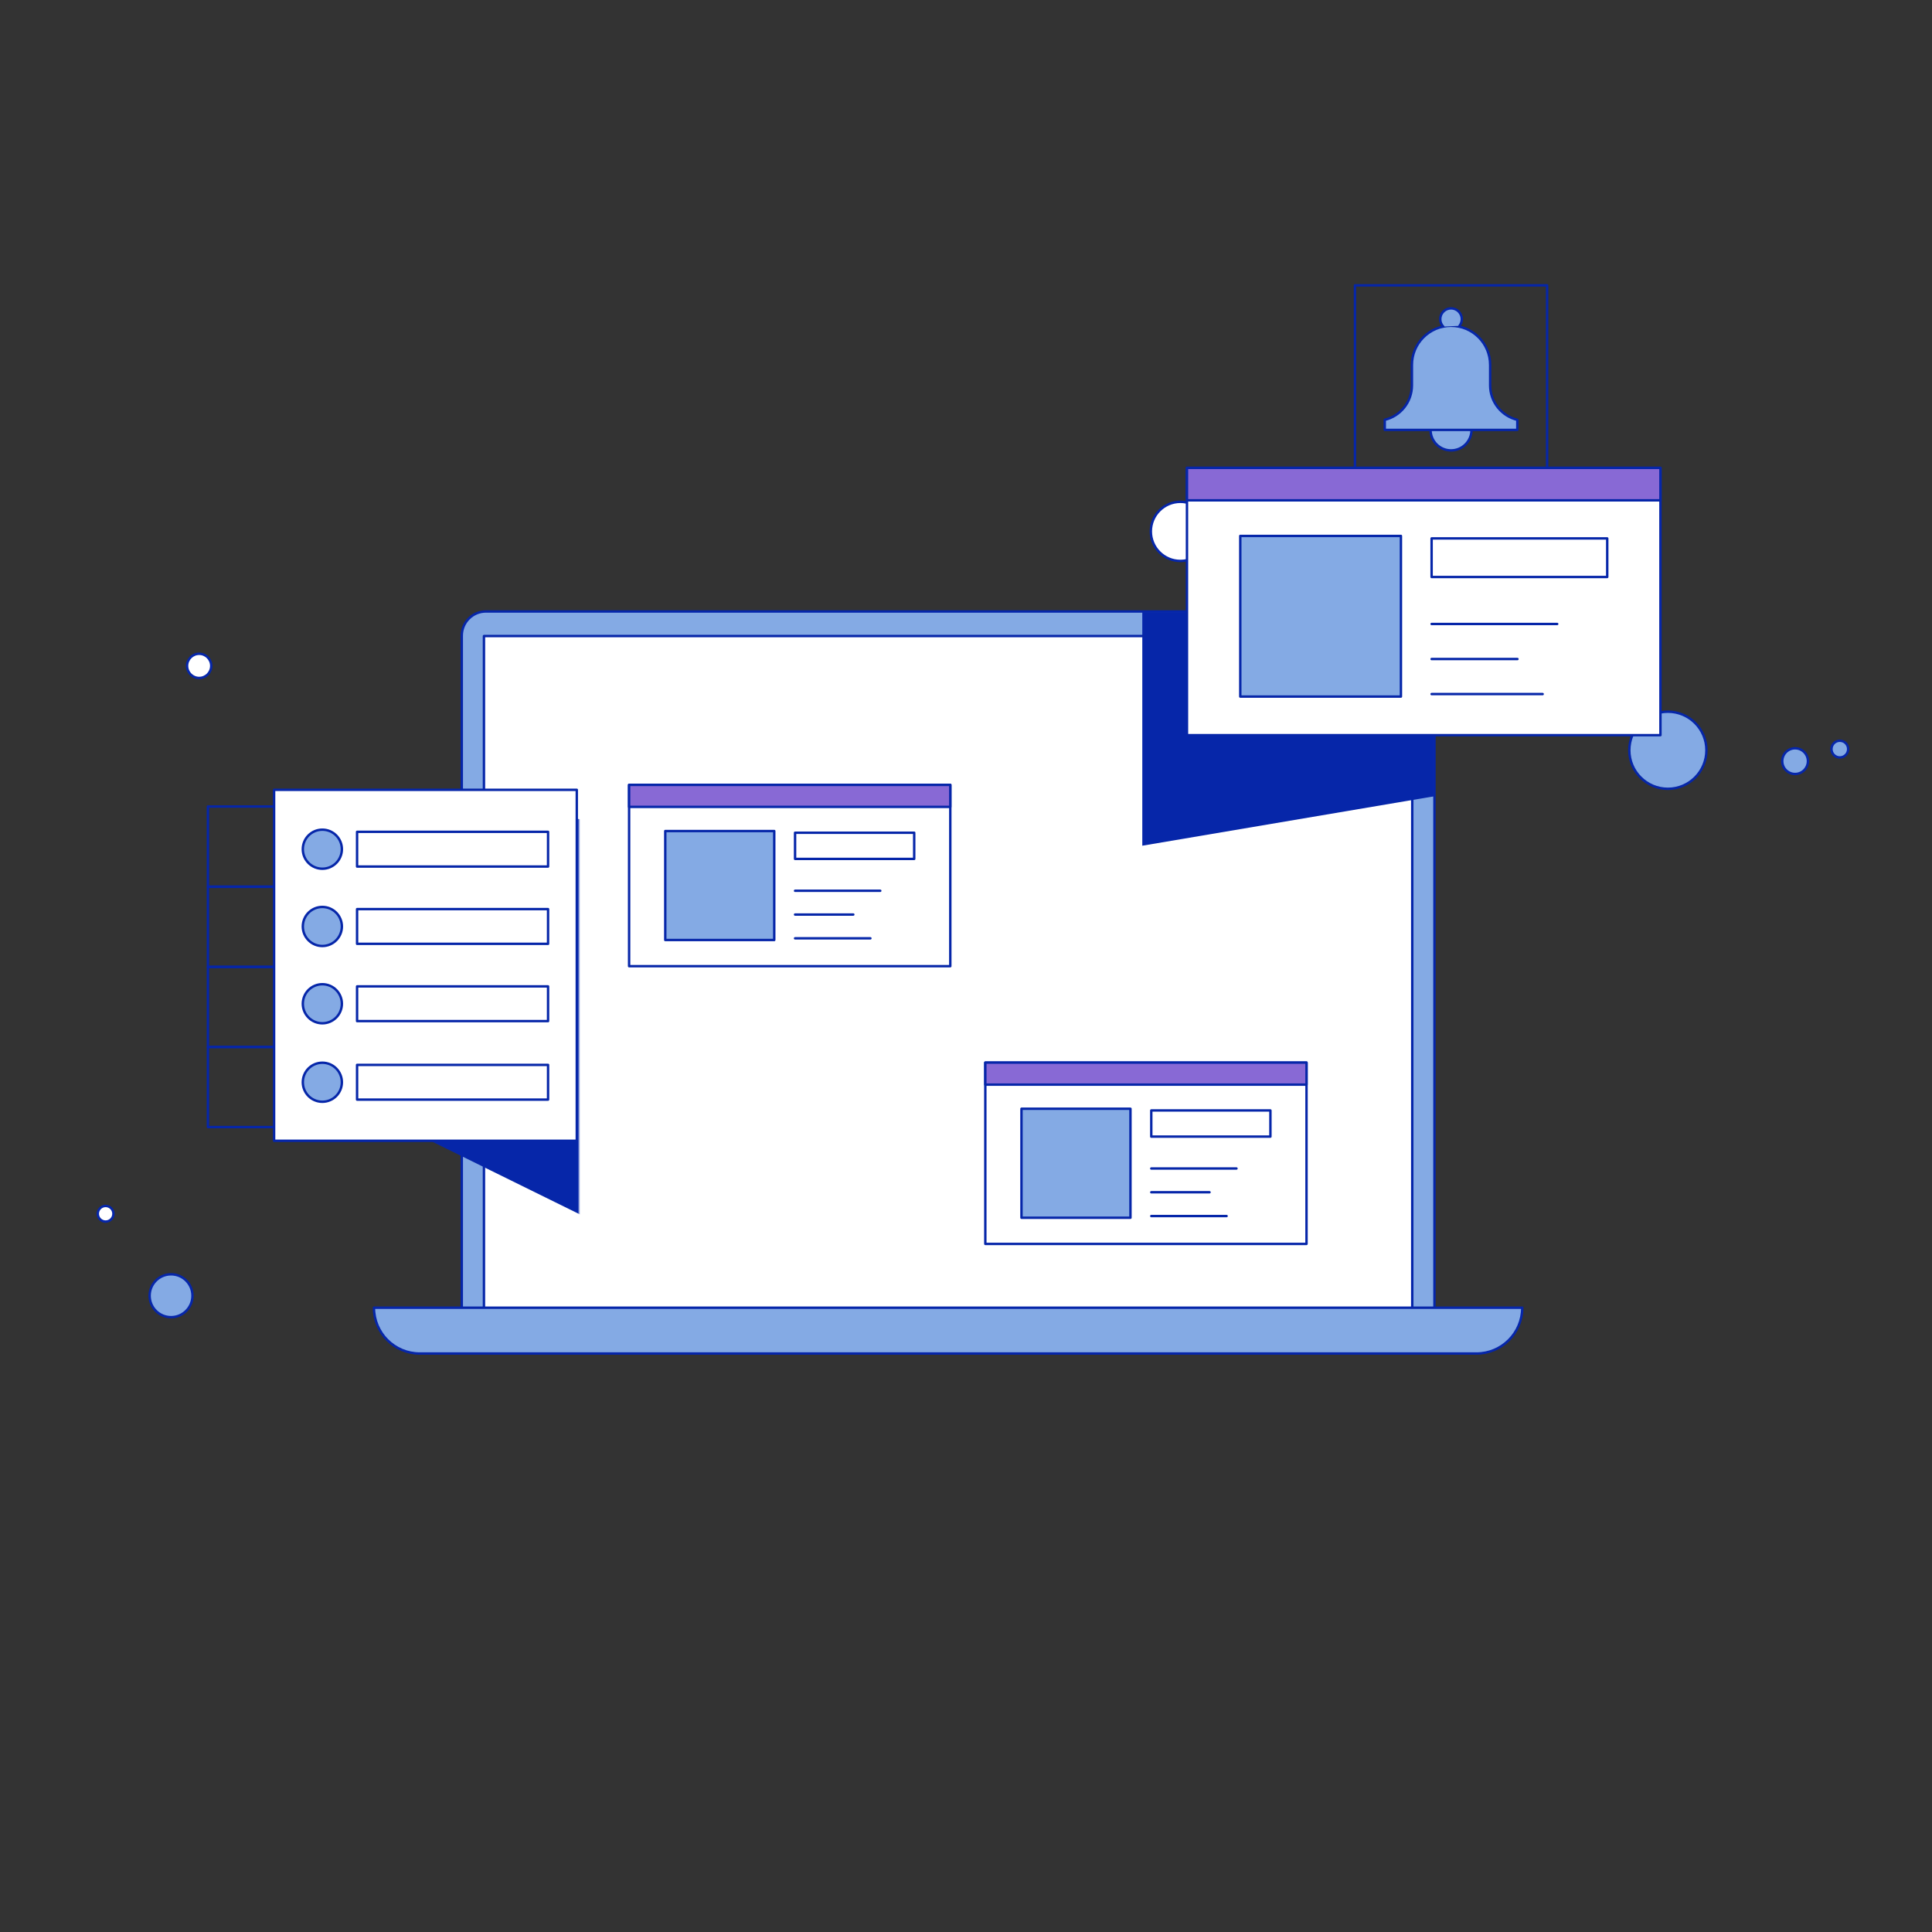<svg width="1600" height="1600" viewBox="0 0 1600 1600" fill="none" xmlns="http://www.w3.org/2000/svg">
<rect x="0" y="0" width="1600" height="1600" fill="#333333" stroke="none"/>
<g clip-path="url(#clip0_40000055_8283)">
<mask id="mask0_40000055_8283" style="mask-type:luminance" maskUnits="userSpaceOnUse" x="0" y="0" width="1600" height="1600">
<path d="M1600 0H0V1600H1600V0Z" fill="white"/>
</mask>
<g mask="url(#mask0_40000055_8283)">
<mask id="mask1_40000055_8283" style="mask-type:luminance" maskUnits="userSpaceOnUse" x="0" y="0" width="1600" height="1600">
<path d="M1600 0H0V1600H1600V0Z" fill="white"/>
</mask>
<g mask="url(#mask1_40000055_8283)">
<path d="M260.67 734.246H172.188V667.928H260.67V734.246Z" stroke="#0626A9" stroke-width="2" stroke-linecap="round" stroke-linejoin="round"/>
<path d="M260.67 800.752H172.188V734.433H260.67V800.752Z" stroke="#0626A9" stroke-width="2" stroke-linecap="round" stroke-linejoin="round"/>
<path d="M260.67 867.071H172.188V800.752H260.67V867.071Z" stroke="#0626A9" stroke-width="2" stroke-linecap="round" stroke-linejoin="round"/>
<path d="M260.67 933.389H172.188V867.071H260.67V933.389Z" stroke="#0626A9" stroke-width="2" stroke-linecap="round" stroke-linejoin="round"/>
<path d="M349.151 734.246H260.67V667.928H349.151V734.246Z" stroke="#0626A9" stroke-width="2" stroke-linecap="round" stroke-linejoin="round"/>
<path d="M349.151 800.752H260.67V734.433H349.151V800.752Z" stroke="#0626A9" stroke-width="2" stroke-linecap="round" stroke-linejoin="round"/>
<path d="M349.151 867.071H260.67V800.752H349.151V867.071Z" stroke="#0626A9" stroke-width="2" stroke-linecap="round" stroke-linejoin="round"/>
<path d="M349.151 933.389H260.67V867.071H349.151V933.389Z" stroke="#0626A9" stroke-width="2" stroke-linecap="round" stroke-linejoin="round"/>
<path d="M437.633 734.246H349.151V667.928H437.633V734.246Z" stroke="#0626A9" stroke-width="2" stroke-linecap="round" stroke-linejoin="round"/>
<path d="M437.633 800.752H349.151V734.433H437.633V800.752Z" stroke="#0626A9" stroke-width="2" stroke-linecap="round" stroke-linejoin="round"/>
<path d="M437.633 867.071H349.151V800.752H437.633V867.071Z" stroke="#0626A9" stroke-width="2" stroke-linecap="round" stroke-linejoin="round"/>
<path d="M437.633 933.389H349.151V867.071H437.633V933.389Z" stroke="#0626A9" stroke-width="2" stroke-linecap="round" stroke-linejoin="round"/>
<path d="M1281.24 395.418H1122.13V236.315H1281.24V395.418Z" stroke="#0626A9" stroke-width="2" stroke-linecap="round" stroke-linejoin="round"/>
<path d="M1218.65 356.033C1218.65 365.405 1211.06 373.002 1201.69 373.002C1192.31 373.002 1184.72 365.405 1184.72 356.033C1184.72 346.661 1192.31 339.064 1201.69 339.064C1211.06 339.064 1218.65 346.661 1218.65 356.033Z" fill="#84AAE4"/>
<path d="M1218.65 356.033C1218.65 365.405 1211.06 373.002 1201.69 373.002C1192.31 373.002 1184.72 365.405 1184.72 356.033C1184.72 346.661 1192.31 339.064 1201.69 339.064C1211.06 339.064 1218.65 346.661 1218.65 356.033Z" stroke="#0626A9" stroke-width="2" stroke-linecap="round" stroke-linejoin="round"/>
<path d="M1234.08 319.144C1234.08 332.99 1243.67 344.588 1256.57 347.669V356.033H1146.8V347.669C1159.7 344.588 1169.29 332.99 1169.29 319.144V302.202C1169.29 284.313 1183.8 269.811 1201.69 269.811C1219.57 269.811 1234.08 284.313 1234.08 302.202V319.144Z" fill="#84AAE4"/>
<path d="M1234.08 319.144C1234.08 332.99 1243.67 344.588 1256.57 347.669V356.033H1146.8V347.669C1159.7 344.588 1169.29 332.99 1169.29 319.144V302.202C1169.29 284.313 1183.8 269.811 1201.69 269.811C1219.57 269.811 1234.08 284.313 1234.08 302.202V319.144Z" stroke="#0626A9" stroke-width="2" stroke-linecap="round" stroke-linejoin="round"/>
<path d="M1208.72 269.814C1209.91 268.296 1210.62 266.383 1210.62 264.304C1210.62 259.368 1206.62 255.367 1201.69 255.367C1196.75 255.367 1192.75 259.368 1192.75 264.304C1192.75 266.691 1193.68 268.86 1195.21 270.463" fill="#84AAE4"/>
<path d="M1208.72 269.814C1209.91 268.296 1210.62 266.383 1210.62 264.304C1210.62 259.368 1206.62 255.367 1201.69 255.367C1196.75 255.367 1192.75 259.368 1192.75 264.304C1192.75 266.691 1193.68 268.86 1195.21 270.463" stroke="#0626A9" stroke-width="2" stroke-linecap="round" stroke-linejoin="round"/>
<path d="M1281.24 581.14H1122.13V422.037H1281.24V581.14Z" stroke="#0626A9" stroke-width="2" stroke-linecap="round" stroke-linejoin="round"/>
<path d="M1256.57 501.588C1256.57 471.274 1232 446.7 1201.69 446.7C1171.37 446.7 1146.8 471.274 1146.8 501.588C1146.8 531.902 1171.37 556.477 1201.69 556.477C1232 556.477 1256.57 531.902 1256.57 501.588Z" stroke="#0626A9" stroke-width="2" stroke-linecap="round" stroke-linejoin="round"/>
<path d="M1201.69 501.588V459.222" stroke="#0626A9" stroke-width="2" stroke-linecap="round" stroke-linejoin="round"/>
<path d="M1226.78 501.588H1201.69" stroke="#0626A9" stroke-width="2" stroke-linecap="round" stroke-linejoin="round"/>
<path d="M1002.04 440.072C1002.04 426.551 991.081 415.591 977.56 415.591C964.039 415.591 953.079 426.551 953.079 440.072C953.079 453.593 964.039 464.553 977.56 464.553C991.081 464.553 1002.04 453.593 1002.04 440.072Z" fill="white"/>
<path d="M1002.04 440.072C1002.04 426.551 991.081 415.591 977.56 415.591C964.039 415.591 953.079 426.551 953.079 440.072C953.079 453.593 964.039 464.553 977.56 464.553C991.081 464.553 1002.04 453.593 1002.04 440.072Z" stroke="#0626A9" stroke-width="2" stroke-linecap="round" stroke-linejoin="round"/>
<path d="M1020.68 414.328C1020.68 408.3 1015.8 403.413 1009.77 403.413C1003.74 403.413 998.853 408.3 998.853 414.328C998.853 420.356 1003.74 425.244 1009.77 425.244C1015.8 425.244 1020.68 420.356 1020.68 414.328Z" fill="#84AAE4"/>
<path d="M1020.68 414.328C1020.68 408.3 1015.8 403.413 1009.77 403.413C1003.74 403.413 998.853 408.3 998.853 414.328C998.853 420.356 1003.74 425.244 1009.77 425.244C1015.8 425.244 1020.68 420.356 1020.68 414.328Z" stroke="#0626A9" stroke-width="2" stroke-linecap="round" stroke-linejoin="round"/>
<path d="M1413.19 621.326C1413.19 603.69 1398.9 589.394 1381.26 589.394C1363.63 589.394 1349.33 603.69 1349.33 621.326C1349.33 638.962 1363.63 653.258 1381.26 653.258C1398.9 653.258 1413.19 638.962 1413.19 621.326Z" fill="#84AAE4"/>
<path d="M1413.19 621.326C1413.19 603.69 1398.9 589.394 1381.26 589.394C1363.63 589.394 1349.33 603.69 1349.33 621.326C1349.33 638.962 1363.63 653.258 1381.26 653.258C1398.9 653.258 1413.19 638.962 1413.19 621.326Z" stroke="#0626A9" stroke-width="2" stroke-linecap="round" stroke-linejoin="round"/>
<path d="M1497.25 630.339C1497.25 624.463 1492.48 619.699 1486.61 619.699C1480.73 619.699 1475.97 624.463 1475.97 630.339C1475.97 636.215 1480.73 640.978 1486.61 640.978C1492.48 640.978 1497.25 636.215 1497.25 630.339Z" fill="#84AAE4"/>
<path d="M1497.25 630.339C1497.25 624.463 1492.48 619.699 1486.61 619.699C1480.73 619.699 1475.97 624.463 1475.97 630.339C1475.97 636.215 1480.73 640.978 1486.61 640.978C1492.48 640.978 1497.25 636.215 1497.25 630.339Z" stroke="#0626A9" stroke-width="2" stroke-linecap="round" stroke-linejoin="round"/>
<path d="M1530.58 620.362C1530.58 616.541 1527.48 613.444 1523.66 613.444C1519.84 613.444 1516.74 616.541 1516.74 620.362C1516.74 624.183 1519.84 627.281 1523.66 627.281C1527.48 627.281 1530.58 624.183 1530.58 620.362Z" fill="#84AAE4"/>
<path d="M1530.58 620.362C1530.58 616.541 1527.48 613.444 1523.66 613.444C1519.84 613.444 1516.74 616.541 1516.74 620.362C1516.74 624.183 1519.84 627.281 1523.66 627.281C1527.48 627.281 1530.58 624.183 1530.58 620.362Z" stroke="#0626A9" stroke-width="2" stroke-linecap="round" stroke-linejoin="round"/>
<path d="M159.414 1073.07C159.414 1063.27 151.467 1055.32 141.665 1055.32C131.863 1055.32 123.916 1063.27 123.916 1073.07C123.916 1082.87 131.863 1090.82 141.665 1090.82C151.467 1090.82 159.414 1082.87 159.414 1073.07Z" fill="#84AAE4"/>
<path d="M159.414 1073.07C159.414 1063.27 151.467 1055.32 141.665 1055.32C131.863 1055.32 123.916 1063.27 123.916 1073.07C123.916 1082.87 131.863 1090.82 141.665 1090.82C151.467 1090.82 159.414 1082.87 159.414 1073.07Z" stroke="#0626A9" stroke-width="2" stroke-linecap="round" stroke-linejoin="round"/>
<path d="M93.95 1005.19C93.95 1001.61 91.048 998.704 87.468 998.704C83.888 998.704 80.985 1001.61 80.985 1005.19C80.985 1008.77 83.888 1011.67 87.468 1011.67C91.048 1011.67 93.95 1008.77 93.95 1005.19Z" fill="white"/>
<path d="M93.95 1005.19C93.95 1001.61 91.048 998.704 87.468 998.704C83.888 998.704 80.985 1001.61 80.985 1005.19C80.985 1008.77 83.888 1011.67 87.468 1011.67C91.048 1011.67 93.95 1008.77 93.95 1005.19Z" stroke="#0626A9" stroke-width="2" stroke-linecap="round" stroke-linejoin="round"/>
<path d="M174.937 551.455C174.937 545.928 170.457 541.447 164.93 541.447C159.403 541.447 154.923 545.928 154.923 551.455C154.923 556.982 159.403 561.462 164.93 561.462C170.457 561.462 174.937 556.982 174.937 551.455Z" fill="white"/>
<path d="M174.937 551.455C174.937 545.928 170.457 541.447 164.93 541.447C159.403 541.447 154.923 545.928 154.923 551.455C154.923 556.982 159.403 561.462 164.93 561.462C170.457 561.462 174.937 556.982 174.937 551.455Z" stroke="#0626A9" stroke-width="2" stroke-linecap="round" stroke-linejoin="round"/>
<path d="M382.419 1110.99H1187.95V526.428C1187.95 515.356 1178.97 506.381 1167.9 506.381H402.466C391.394 506.381 382.419 515.356 382.419 526.428V1110.99Z" fill="#84AAE4"/>
<path d="M382.419 1110.99H1187.95V526.428C1187.95 515.356 1178.97 506.381 1167.9 506.381H402.466C391.394 506.381 382.419 515.356 382.419 526.428V1110.99Z" stroke="#0626A9" stroke-width="2" stroke-linecap="round" stroke-linejoin="round"/>
<path d="M400.796 1090.62H1169.57V526.751H400.796V1090.62Z" fill="white"/>
<path d="M400.796 1090.62H1169.57V526.751H400.796V1090.62Z" stroke="#0626A9" stroke-width="2" stroke-linecap="round" stroke-linejoin="round"/>
<path d="M347.634 1120.93H1222.73C1243.68 1120.93 1260.67 1103.94 1260.67 1082.99H309.701C309.701 1103.94 326.684 1120.93 347.634 1120.93Z" fill="#84AAE4"/>
<path d="M347.634 1120.93H1222.73C1243.68 1120.93 1260.67 1103.94 1260.67 1082.99H309.701C309.701 1103.94 326.684 1120.93 347.634 1120.93Z" stroke="#0626A9" stroke-width="2" stroke-linecap="round" stroke-linejoin="round"/>
<mask id="mask2_40000055_8283" style="mask-type:alpha" maskUnits="userSpaceOnUse" x="-326" y="506" width="806" height="577">
<path d="M-326 1082.77H479.529V526.428C479.529 515.356 470.554 506.381 459.482 506.381H-305.953C-317.025 506.381 -326 515.356 -326 526.428V1082.77Z" fill="#8484FA"/>
</mask>
<g mask="url(#mask2_40000055_8283)">
<path d="M356.478 944.762L642.692 1085.7V710.543L356.478 654.095V944.762Z" fill="#0626A9"/>
</g>
<mask id="mask3_40000055_8283" style="mask-type:alpha" maskUnits="userSpaceOnUse" x="382" y="506" width="806" height="577">
<path d="M382.419 1082.77H1187.95V526.428C1187.95 515.356 1178.97 506.381 1167.9 506.381H402.466C391.394 506.381 382.419 515.356 382.419 526.428V1082.77Z" fill="#8484FA"/>
</mask>
<g mask="url(#mask3_40000055_8283)">
<path d="M1486.8 608.814L946 700.379V407.831L1486.8 387.48V608.814Z" fill="#0626A9"/>
<path d="M787 800.149H521V650H787V800.149Z" fill="white"/>
<path d="M787 800.149H521V650H787V800.149Z" stroke="#0626A9" stroke-width="2" stroke-linecap="round" stroke-linejoin="round"/>
<path d="M641.202 688.222H550.944V778.479H641.202V688.222Z" fill="#84AAE4"/>
<path d="M641.202 688.222H550.944V778.479H641.202V688.222Z" stroke="#0626A9" stroke-width="2" stroke-linecap="round" stroke-linejoin="round"/>
<path d="M757.104 711.305H658.44V689.625H757.104V711.305Z" fill="white"/>
<path d="M757.104 711.305H658.44V689.625H757.104V711.305Z" stroke="#0626A9" stroke-width="2" stroke-linecap="round" stroke-linejoin="round"/>
<path d="M658.44 737.699H728.998" stroke="#0626A9" stroke-width="2" stroke-linecap="round" stroke-linejoin="round"/>
<path d="M658.44 757.388H706.666" stroke="#0626A9" stroke-width="2" stroke-linecap="round" stroke-linejoin="round"/>
<path d="M658.44 777.076H720.824" stroke="#0626A9" stroke-width="2" stroke-linecap="round" stroke-linejoin="round"/>
<path d="M787 668.229H521V650H787V668.229Z" fill="#8869D5"/>
<path d="M787 668.229H521V650H787V668.229Z" stroke="#0626A9" stroke-width="2" stroke-linecap="round" stroke-linejoin="round"/>
<path d="M1082 1030.15H816V880H1082V1030.15Z" fill="white"/>
<path d="M1082 1030.15H816V880H1082V1030.15Z" stroke="#0626A9" stroke-width="2" stroke-linecap="round" stroke-linejoin="round"/>
<path d="M936.202 918.222H845.944V1008.48H936.202V918.222Z" fill="#84AAE4"/>
<path d="M936.202 918.222H845.944V1008.48H936.202V918.222Z" stroke="#0626A9" stroke-width="2" stroke-linecap="round" stroke-linejoin="round"/>
<path d="M1052.1 941.305H953.44V919.625H1052.1V941.305Z" fill="white"/>
<path d="M1052.1 941.305H953.44V919.625H1052.1V941.305Z" stroke="#0626A9" stroke-width="2" stroke-linecap="round" stroke-linejoin="round"/>
<path d="M953.44 967.699H1024" stroke="#0626A9" stroke-width="2" stroke-linecap="round" stroke-linejoin="round"/>
<path d="M953.44 987.388H1001.67" stroke="#0626A9" stroke-width="2" stroke-linecap="round" stroke-linejoin="round"/>
<path d="M953.44 1007.08H1015.82" stroke="#0626A9" stroke-width="2" stroke-linecap="round" stroke-linejoin="round"/>
<path d="M1082 898.229H816V880H1082V898.229Z" fill="#8869D5"/>
<path d="M1082 898.229H816V880H1082V898.229Z" stroke="#0626A9" stroke-width="2" stroke-linecap="round" stroke-linejoin="round"/>
</g>
<path d="M477.667 944.762H227V654.095H477.667V944.762Z" fill="white"/>
<path d="M477.667 944.762H227V654.095H477.667V944.762Z" stroke="#0626A9" stroke-width="2" stroke-linecap="round" stroke-linejoin="round"/>
<path d="M283.133 896.267C283.133 887.333 275.89 880.09 266.956 880.09C258.022 880.09 250.779 887.333 250.779 896.267C250.779 905.201 258.022 912.443 266.956 912.443C275.89 912.443 283.133 905.201 283.133 896.267Z" fill="#84AAE4"/>
<path d="M283.133 896.267C283.133 887.333 275.89 880.09 266.956 880.09C258.022 880.09 250.779 887.333 250.779 896.267C250.779 905.201 258.022 912.443 266.956 912.443C275.89 912.443 283.133 905.201 283.133 896.267Z" stroke="#0626A9" stroke-width="2" stroke-linecap="round" stroke-linejoin="round"/>
<path d="M453.888 910.646H295.715V881.887H453.888V910.646Z" stroke="#0626A9" stroke-width="2" stroke-linecap="round" stroke-linejoin="round"/>
<path d="M283.133 831.267C283.133 822.333 275.89 815.09 266.956 815.09C258.022 815.09 250.779 822.333 250.779 831.267C250.779 840.201 258.022 847.443 266.956 847.443C275.89 847.443 283.133 840.201 283.133 831.267Z" fill="#84AAE4"/>
<path d="M283.133 831.267C283.133 822.333 275.89 815.09 266.956 815.09C258.022 815.09 250.779 822.333 250.779 831.267C250.779 840.201 258.022 847.443 266.956 847.443C275.89 847.443 283.133 840.201 283.133 831.267Z" stroke="#0626A9" stroke-width="2" stroke-linecap="round" stroke-linejoin="round"/>
<path d="M453.888 845.646H295.715V816.887H453.888V845.646Z" stroke="#0626A9" stroke-width="2" stroke-linecap="round" stroke-linejoin="round"/>
<path d="M283.133 767.267C283.133 758.333 275.89 751.09 266.956 751.09C258.022 751.09 250.779 758.333 250.779 767.267C250.779 776.201 258.022 783.443 266.956 783.443C275.89 783.443 283.133 776.201 283.133 767.267Z" fill="#84AAE4"/>
<path d="M283.133 767.267C283.133 758.333 275.89 751.09 266.956 751.09C258.022 751.09 250.779 758.333 250.779 767.267C250.779 776.201 258.022 783.443 266.956 783.443C275.89 783.443 283.133 776.201 283.133 767.267Z" stroke="#0626A9" stroke-width="2" stroke-linecap="round" stroke-linejoin="round"/>
<path d="M453.888 781.646H295.715V752.887H453.888V781.646Z" stroke="#0626A9" stroke-width="2" stroke-linecap="round" stroke-linejoin="round"/>
<path d="M283.133 703.267C283.133 694.333 275.89 687.09 266.956 687.09C258.022 687.09 250.779 694.333 250.779 703.267C250.779 712.201 258.022 719.443 266.956 719.443C275.89 719.443 283.133 712.201 283.133 703.267Z" fill="#84AAE4"/>
<path d="M283.133 703.267C283.133 694.333 275.89 687.09 266.956 687.09C258.022 687.09 250.779 694.333 250.779 703.267C250.779 712.201 258.022 719.443 266.956 719.443C275.89 719.443 283.133 712.201 283.133 703.267Z" stroke="#0626A9" stroke-width="2" stroke-linecap="round" stroke-linejoin="round"/>
<path d="M453.888 717.646H295.715V688.887H453.888V717.646Z" stroke="#0626A9" stroke-width="2" stroke-linecap="round" stroke-linejoin="round"/>
<path d="M1375.11 608.814H983V387.48H1375.11V608.814Z" fill="white"/>
<path d="M1375.11 608.814H983V387.48H1375.11V608.814Z" stroke="#0626A9" stroke-width="2" stroke-linecap="round" stroke-linejoin="round"/>
<path d="M1160.19 443.823H1027.14V576.871H1160.19V443.823Z" fill="#84AAE4"/>
<path d="M1160.19 443.823H1027.14V576.871H1160.19V443.823Z" stroke="#0626A9" stroke-width="2" stroke-linecap="round" stroke-linejoin="round"/>
<path d="M1331.04 477.849H1185.6V445.891H1331.04V477.849Z" fill="white"/>
<path d="M1331.04 477.849H1185.6V445.891H1331.04V477.849Z" stroke="#0626A9" stroke-width="2" stroke-linecap="round" stroke-linejoin="round"/>
<path d="M1185.6 516.757H1289.61" stroke="#0626A9" stroke-width="2" stroke-linecap="round" stroke-linejoin="round"/>
<path d="M1185.6 545.78H1256.69" stroke="#0626A9" stroke-width="2" stroke-linecap="round" stroke-linejoin="round"/>
<path d="M1185.6 574.803H1277.56" stroke="#0626A9" stroke-width="2" stroke-linecap="round" stroke-linejoin="round"/>
<path d="M1375.11 414.352H983V387.48H1375.11V414.352Z" fill="#8869D5"/>
<path d="M1375.11 414.352H983V387.48H1375.11V414.352Z" stroke="#0626A9" stroke-width="2" stroke-linecap="round" stroke-linejoin="round"/>
</g>
</g>
</g>
<defs>
<clipPath id="clip0_40000055_8283">
<rect width="1600" height="1600" fill="white"/>
</clipPath>
</defs>
</svg>
